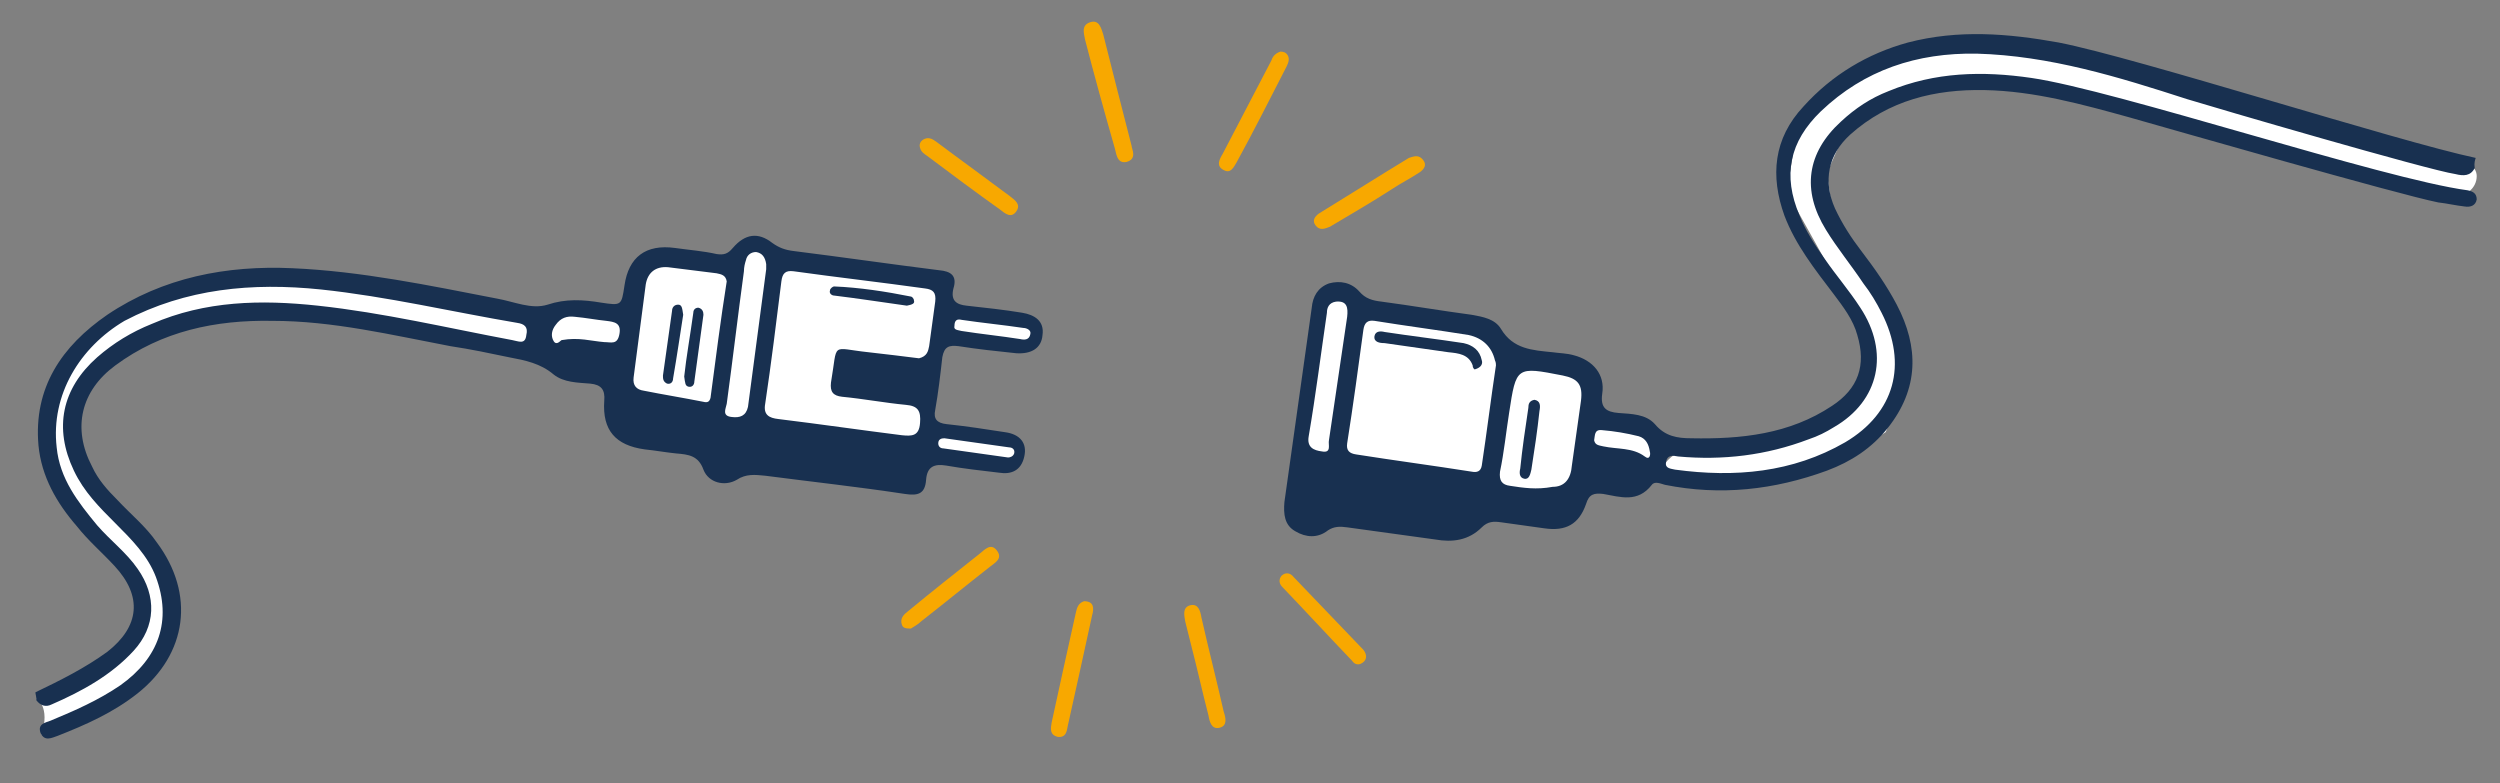 <?xml version="1.0" encoding="utf-8"?>
<!-- Generator: Adobe Illustrator 24.2.0, SVG Export Plug-In . SVG Version: 6.00 Build 0)  -->
<svg version="1.1" id="Vrstva_1" xmlns="http://www.w3.org/2000/svg" xmlns:xlink="http://www.w3.org/1999/xlink" x="0px" y="0px"
	 viewBox="0 0 247 77.4" style="enable-background:new 0 0 247 77.4;" xml:space="preserve">
<rect x="0" y="0" width="247" height="77.4" fill="#808080" stroke="none"/>
<style type="text/css">
	.st0{fill:#FFFFFF;}
	.st1{fill:#F8A800;}
	.st2{fill:#183050;}
</style>
<path class="st0" d="M244.7,17.4L244.7,17.4c0-0.5-0.3-1-0.8-1.1l-29.8-8.6l-8.5-2.3l-8.1-1l-5.2,0.2l-7,1.9l-6.2,4.5l-1.8,3.3
	l-0.6,3.7l0.6,2.3l3.4,6.1l3.4,5.2l1.1,5l-1.2,2.6c0,0-1.3,5.1-17.9,5.3c0,0-3.6,1.9-0.6,3c3,1.1,15.1-1.3,15.1-1.3l5.7-3.5l2.6-6.3
	c0,0-0.6-3.8-0.7-4.1c-0.1-0.3-1.8-3.4-1.8-3.4l-3.6-5.2l-1.8-3.1l-0.5-3.5l1.5-3.4c0,0,6.1-6.9,15.8-5.2s15.2,3.1,15.2,3.1
	l29.7,7.7C243.6,19.4,244.7,18.6,244.7,17.4z"/>
<path class="st0" d="M4.1,72.6c0,0,13.8-5.7,13.1-11s-3.4-9-3.8-9.3c-0.4-0.2-5.9-7.1-5.9-7.1l0.7-7.1l4.2-3.4l3.8-2.2l4.5-1.3
	l5.3-0.3l6.1,0.6l8,1.1c0,0,6.7,1.3,6.8,1.3s5.5,1.1,5.5,1.1l0.4-3.7l-19.2-3.5l-9.7-0.3l-5.1,0.6l-5.1,2L7.5,34l-3,7.2l1.1,6.9
	L7.8,51c0,0,2.9,3.3,3.1,3.4s2,2.2,2,2.2l1.6,4.2l-4.4,5.2L3.6,69C3.6,69,5,69.8,4.1,72.6z"/>
<path class="st0" d="M54.3,31.3l2.5-0.5c0,0,3.8,0.2,3.9,0.2c0.1,0.1,1.2,0.2,1.2,0.2s0.9-2.4,1-2.7c0.1-0.3,1.2-2.6,1.2-2.6
	s3-0.3,3.1-0.2c0.1,0.1,3.2,0.5,3.2,0.5l2,0.1l1.2-1.5l1.4-0.5l2.3,1.1l3.7,0.6l11.4,1.7l0.7,1.2l1.1,1.7l7.7,1.2l0.4,1.2l-0.3,0.7
	l-0.4,0.6l-8.5-0.8l-0.8,2.5l-0.6,5.2l0.9,1.4c0,0,5.8,0.8,5.9,0.9s2.1,0.8,2.1,0.8l-0.4,1.7c0,0-1.5,0.2-1.6,0.2
	c-0.1,0-5.8-1-6.4-1.1c-0.5-0.1-25.8-3.1-25.8-3.1l-4.6-1.4c0,0-2.5-4.1-2.7-4.2c-0.3-0.1-4-1.7-4.3-1.8s-1.2-0.5-1.2-0.5
	C53.8,33.9,54.3,31.3,54.3,31.3z"/>
<path class="st0" d="M134,29.3l1.6,1.3l7.2,1.1l5,1.5l1,1.4l4.4,1.2l3.4,1c0,0,1,1.8,1,2.1s0.4,2.1,0.4,2.1l2.4,1.1l3.3,1.3
	c0,0,0.2,1.1,0.2,1.4s0,1.7-0.2,1.8s-4.8,1-5.1,1s-2.3,0.6-2.5,0.9c-0.2,0.3-2.6,2-3.4,2c-0.9,0-24.2-3.6-24.2-3.6l2.5-18l1.6-0.3
	L134,29.3z"/>
<g id="CAR-SPECIAL">
</g>
<g id="Vrstva_4">
	<g>
		<path class="st1" d="M111.8,14.4c-1-3.9-1.9-7.4-2.8-11c-0.2-0.6-0.4-1.5-1.3-1.2s-0.6,1.1-0.5,1.7c0.9,3.5,1.9,7.1,2.9,10.6
			c0.2,0.6,0.2,1.7,1.2,1.5C112.4,15.7,111.8,14.7,111.8,14.4z"/>
		<path class="st1" d="M107.1,59.4c-0.6,0.2-0.7,0.7-0.8,1.1c-0.8,3.6-1.6,7.2-2.4,10.9c-0.1,0.6-0.2,1.2,0.6,1.4
			c0.8,0.1,0.9-0.5,1-1.1c0.8-3.6,1.6-7.2,2.4-10.9C108.1,60.1,108.1,59.4,107.1,59.4z"/>
		<path class="st1" d="M126.5,5.1c-0.6,0.2-0.8,0.6-0.9,0.9c-1.6,3.1-3.2,6.1-4.8,9.2c-0.3,0.5-0.7,1.2,0.1,1.6
			c0.7,0.4,1-0.3,1.3-0.8c1.7-3.1,3.3-6.3,4.9-9.4c0.2-0.4,0.4-0.9,0-1.3C126.9,5.1,126.6,5.1,126.5,5.1z"/>
		<path class="st1" d="M139.2,15.6c-2.8,1.7-5.8,3.6-8.9,5.5c-0.4,0.3-0.7,0.7-0.3,1.2s0.9,0.3,1.4,0.1c2-1.2,4.1-2.4,6.1-3.7
			c0.9-0.6,1.9-1.1,2.8-1.7c0.4-0.3,0.7-0.7,0.3-1.2C140.2,15.3,139.8,15.4,139.2,15.6z"/>
		<path class="st1" d="M117.7,63.8c0.6,2.3,1.1,4.6,1.7,6.9c0.1,0.6,0.3,1.4,1.1,1.2c0.8-0.2,0.6-1,0.4-1.6
			c-0.7-3.1-1.5-6.2-2.2-9.3c-0.1-0.6-0.3-1.4-1.1-1.2c-0.8,0.2-0.6,1-0.5,1.6C117.3,62.2,117.5,63,117.7,63.8L117.7,63.8z"/>
		<path class="st1" d="M90,62.1c0.3-0.2,0.7-0.4,1-0.7c2.3-1.8,4.5-3.6,6.8-5.4c0.5-0.4,1.3-0.8,0.7-1.6c-0.6-0.8-1.2-0.1-1.7,0.3
			c-2.4,1.9-4.8,3.8-7.1,5.7c-0.4,0.3-0.8,0.7-0.6,1.3C89.2,62.1,89.6,62.1,90,62.1z"/>
		<path class="st1" d="M90.9,14.6c0.1,0.4,0.4,0.6,0.7,0.8c2.4,1.8,4.8,3.6,7.2,5.3c0.5,0.4,1.1,0.9,1.6,0.2s-0.1-1.1-0.6-1.5
			c-2.4-1.8-4.9-3.6-7.3-5.4c-0.4-0.3-0.8-0.5-1.3-0.2C90.9,14,90.8,14.3,90.9,14.6z"/>
		<path class="st1" d="M134.4,65.6c0.7-0.3,0.7-0.9,0.3-1.4c-2.3-2.4-4.6-4.8-6.9-7.2c-0.3-0.4-0.8-0.5-1.2-0.1
			c-0.3,0.4-0.2,0.8,0.1,1.1c2.3,2.4,4.6,4.9,6.9,7.3C133.8,65.6,134.1,65.7,134.4,65.6z"/>
		<g>
			<g>
				<path class="st2" d="M3.5,68.4c2.5-1.2,4.9-2.4,7.1-4c3.2-2.5,3.5-5.5,0.7-8.5c-1.2-1.3-2.6-2.5-3.7-3.9c-2-2.3-3.5-4.9-3.8-8
					c-0.5-5.7,2.3-9.8,6.8-12.9c5.5-3.7,11.8-4.9,18.3-4.6c6.8,0.3,13.5,1.7,20.2,3c1.7,0.3,3.4,1.1,5,0.6c1.8-0.6,3.5-0.5,5.3-0.2
					c2,0.3,2,0.3,2.3-1.7c0.4-2.8,2.1-4.1,5-3.7c1.4,0.2,2.8,0.3,4.1,0.6c0.7,0.1,1.1,0,1.6-0.6c1.2-1.4,2.5-1.6,3.9-0.5
					c0.7,0.5,1.3,0.7,2.1,0.8c4.8,0.6,9.6,1.3,14.4,1.9c1.1,0.1,1.8,0.5,1.4,1.8c-0.3,1.2,0.3,1.6,1.3,1.7c1.8,0.2,3.7,0.4,5.5,0.7
					c1.2,0.2,2.2,0.8,2,2.2c-0.1,1.3-1.1,1.9-2.6,1.8c-1.9-0.2-3.8-0.4-5.7-0.7c-0.9-0.1-1.4,0-1.6,1.1c-0.2,1.8-0.4,3.5-0.7,5.2
					c-0.2,0.9,0.2,1.3,1.1,1.4c1.9,0.2,3.9,0.5,5.8,0.8c1.5,0.2,2.2,1.1,1.9,2.4c-0.3,1.4-1.3,1.8-2.5,1.6c-1.7-0.2-3.5-0.4-5.2-0.7
					c-1.2-0.2-1.9,0.1-2,1.4c-0.1,1.4-0.8,1.6-2.1,1.4c-4.6-0.7-9.2-1.2-13.8-1.8c-1-0.1-1.9-0.2-2.8,0.4c-1.2,0.7-2.8,0.3-3.3-1
					C69,45,68,44.9,66.8,44.8c-1-0.1-2.1-0.3-3.1-0.4c-2.9-0.4-4.2-1.9-4-4.8c0.1-1.1-0.3-1.6-1.4-1.7c-1.2-0.1-2.6-0.1-3.6-0.9
					c-1.3-1.1-2.8-1.4-4.4-1.7c-1.9-0.4-3.8-0.8-5.8-1.1c-5.8-1.1-11.6-2.5-17.6-2.5c-5.6-0.1-10.9,1-15.5,4.4
					c-3.4,2.5-4.3,6.2-2.3,10c0.6,1.3,1.5,2.3,2.5,3.3c1.3,1.4,2.8,2.6,3.9,4.2c3.8,5.1,3,11-1.9,14.9c-2.4,1.9-5.1,3.1-7.9,4.2
					c-0.6,0.2-1.3,0.6-1.7-0.3c-0.3-0.9,0.5-1,1-1.2c2.4-1,4.7-2,6.9-3.5C15.7,65,17,61.3,15.4,57c-0.8-2.1-2.4-3.7-4-5.3
					s-3.1-3.1-4.1-5.2c-2-4.2-1.2-8.1,2.3-11.2c1.6-1.4,3.4-2.5,5.4-3.3c5.3-2.3,10.8-2.4,16.4-1.8c6.5,0.7,12.8,2.2,19.2,3.4
					c0.6,0.1,1.3,0.5,1.4-0.5c0.2-0.8-0.2-1.1-0.9-1.2c-6.5-1.1-12.8-2.6-19.4-3.3c-6.8-0.7-13.3-0.1-19.4,3.1
					C7.9,34.3,5,39,5.6,44.2c0.3,3.1,2.1,5.4,4,7.7c1.3,1.5,2.9,2.7,4,4.3c1.9,2.7,1.8,5.7-0.4,8.1s-5.1,4-8.1,5.3
					c-0.6,0.3-1.1,0.1-1.5-0.4C3.6,68.8,3.5,68.6,3.5,68.4z M91.8,34.2c0.2-1.5,0.4-3,0.6-4.4c0.1-0.9-0.2-1.2-1-1.3
					c-4.3-0.6-8.7-1.1-13-1.7c-0.8-0.1-1.1,0.2-1.2,1c-0.5,4-1,8.1-1.6,12.1c-0.2,1.1,0.4,1.4,1.3,1.5c4.1,0.5,8.2,1.1,12.2,1.6
					c1,0.1,1.7,0.1,1.8-1.2c0.1-1.2-0.2-1.7-1.4-1.8c-2.1-0.2-4.2-0.6-6.3-0.8c-0.9-0.1-1.2-0.5-1.1-1.4c0.7-4.1-0.1-3.4,3.7-3
					c1.7,0.2,3.5,0.4,5,0.6C91.6,35.2,91.7,34.7,91.8,34.2z M70.8,27c-1.6-0.2-3.2-0.4-4.8-0.6c-1.2-0.1-2,0.5-2.2,1.7
					c-0.4,3.1-0.8,6.1-1.2,9.2c-0.1,0.8,0.3,1.2,1,1.3c2,0.4,3.9,0.7,5.9,1.1c0.4,0.1,0.6,0,0.7-0.4c0.5-3.8,1-7.7,1.6-11.5
					C71.7,27.2,71.3,27.1,70.8,27z M74.7,24.9c-0.5,0-0.9,0.3-1,0.8c-0.1,0.3-0.2,0.7-0.2,1.1c-0.6,4.4-1.1,8.7-1.7,13.1
					c-0.1,0.5-0.5,1.2,0.5,1.3c0.8,0.1,1.4-0.1,1.6-1c0.6-4.6,1.2-9.1,1.8-13.6c0-0.1,0-0.3,0-0.5C75.6,25.4,75.3,25,74.7,24.9z
					 M59.7,33.8c0.7,0,1.3,0.3,1.5-0.8c0.2-1.1-0.5-1.2-1.3-1.3c-1-0.1-2-0.3-3.1-0.4c-0.8-0.1-1.4,0.1-1.9,0.8
					c-0.4,0.5-0.5,1.1-0.2,1.6s0.7-0.1,0.8-0.1C57.2,33.3,58.4,33.7,59.7,33.8z M95,32.7c1.9,0.3,3.9,0.5,5.8,0.8
					c0.4,0.1,0.9,0.1,1-0.5c0.1-0.4-0.4-0.6-0.7-0.6c-2-0.3-4.1-0.5-6.1-0.8c-0.4-0.1-0.7,0-0.7,0.6C94.2,32.6,94.6,32.6,95,32.7z
					 M100.2,44.8c0.1-0.4-0.2-0.6-0.5-0.6c-2.1-0.3-4.3-0.6-6.4-0.9c-0.3,0-0.6,0.1-0.6,0.5c0,0.3,0.2,0.5,0.5,0.5
					c2.1,0.3,4.3,0.6,6.4,0.9C99.8,45.2,100.1,45.1,100.2,44.8z"/>
				<path class="st2" d="M89.6,30.2c0.5-0.1,0.8-0.2,0.7-0.5c0-0.2-0.2-0.4-0.3-0.4c-2.5-0.5-5.1-0.9-7.6-1c-0.1,0-0.4,0.2-0.4,0.4
					c-0.1,0.3,0.2,0.5,0.4,0.5C84.9,29.5,87.4,29.9,89.6,30.2z"/>
				<path class="st2" d="M67.5,31.1c-0.1-0.6-0.1-1-0.5-1s-0.6,0.3-0.6,0.6c-0.3,2.1-0.6,4.3-0.9,6.4c0,0.3,0,0.6,0.4,0.8
					c0.4,0.1,0.6-0.2,0.6-0.5C66.9,35.1,67.2,33,67.5,31.1z"/>
				<path class="st2" d="M67.6,37.2c0.1,0.7,0.1,0.9,0.4,1c0.4,0.1,0.6-0.2,0.6-0.5c0.3-2.2,0.6-4.4,0.9-6.6c0-0.3-0.1-0.6-0.5-0.7
					c-0.3,0-0.5,0.2-0.5,0.5C68.2,33.1,67.8,35.3,67.6,37.2z"/>
			</g>
			<g>
				<path class="st2" d="M244.5,16.6c-0.4,0.8-1.1,0.8-1.9,0.6c-2.7-0.4-23.9-6.6-26.5-7.4c-6.8-2.2-13.6-4.3-20.8-4.5
					c-5.9-0.1-11.1,1.6-15.4,5.7c-3.1,3-3.8,6.3-2.1,10.3c0.6,1.5,1.5,2.9,2.5,4.3c1.1,1.6,2.4,3.1,3.5,4.8
					c2.9,4.4,1.9,9.2-2.6,11.8c-0.8,0.5-1.6,0.9-2.5,1.2c-4.2,1.6-8.5,2.1-12.9,1.7c-0.5-0.1-1.1-0.2-1.2,0.6
					c-0.1,0.6,0.5,0.6,0.9,0.7c5.9,0.8,11.6,0.3,16.8-2.7c4.9-2.9,6.2-7.7,3.6-12.8c-0.5-1-1.1-2-1.8-2.9c-1.2-1.8-2.6-3.5-3.7-5.3
					c-2.4-3.9-1.9-7.6,1.5-10.7c1.4-1.3,2.9-2.3,4.7-3c4.6-1.9,9.3-2,14.1-1.3c8.3,1.2,34.8,10,43.1,11.1c0.5,0.1,0.9,0.3,0.9,0.9
					c-0.1,0.6-0.6,0.8-1.2,0.7c-0.9-0.1-1.7-0.3-2.6-0.4c-4-0.8-26.6-7.3-30.5-8.4c-4.7-1.3-9.4-2.6-14.3-2.7
					c-4.9-0.1-9.5,1-13.3,4.4c-2.2,2-2.7,4.6-1.5,7.3c0.7,1.5,1.6,2.9,2.6,4.2c1.3,1.7,2.5,3.4,3.5,5.3c2.2,4.2,2.2,8.3-0.9,12.2
					c-1.6,2-3.6,3.3-6,4.2c-5.2,1.9-10.5,2.5-16,1.4c-0.4-0.1-1-0.4-1.3,0c-1.4,1.8-3.1,1.2-4.8,0.9c-0.9-0.1-1.4,0-1.7,1
					c-0.7,2-2,2.7-4.1,2.4c-1.4-0.2-2.9-0.4-4.3-0.6c-0.7-0.1-1.3-0.1-1.9,0.5c-1.3,1.3-2.9,1.5-4.6,1.2c-2.9-0.4-5.8-0.8-8.7-1.2
					c-0.7-0.1-1.3-0.1-1.9,0.3c-1,0.8-2.2,0.7-3.2,0.1c-1.1-0.6-1.2-1.7-1.1-2.9c0.9-6.4,1.8-12.8,2.7-19.2c0.1-1.1,0.6-2,1.7-2.4
					c1.1-0.3,2.2-0.1,3,0.8c0.6,0.7,1.3,0.9,2.2,1c3,0.4,5.9,0.9,8.9,1.3c1.1,0.2,2.3,0.4,2.9,1.4c1.2,2,3.1,2.1,5.1,2.3
					c0.7,0.1,1.4,0.1,2.1,0.3c1.9,0.5,3.1,1.9,2.8,3.8c-0.2,1.4,0.4,1.8,1.6,1.9c1.3,0.1,2.7,0.1,3.6,1.1c1,1.2,2.2,1.4,3.6,1.4
					c4.9,0.1,9.7-0.4,13.9-3.2c2.6-1.7,3.4-4,2.5-7c-0.4-1.5-1.4-2.8-2.3-4c-1.9-2.5-3.8-4.9-4.9-7.8c-1.4-3.9-1.1-7.6,1.9-10.8
					c2.8-3.1,6.3-5.2,10.3-6.3c5-1.3,9.9-0.9,14.9,0c7.7,1.5,33.6,9.8,41.2,11.4C244.4,16.2,244.5,16.4,244.5,16.6z M145.1,33.1
					c-3.1-0.5-6.2-0.9-9.3-1.4c-0.7-0.1-1,0.2-1.1,0.9c-0.5,3.7-1,7.4-1.6,11.2c-0.1,0.7,0.2,1,0.9,1.1c3.8,0.6,7.6,1.1,11.4,1.7
					c0.5,0.1,0.9,0,1-0.6c0.5-3.3,0.9-6.6,1.4-9.9c0-0.1,0-0.3-0.1-0.5C147.4,34.3,146.5,33.4,145.1,33.1z M155.3,46
					c0.3-2.1,0.6-4.3,0.9-6.4c0.2-1.6-0.3-2.2-1.8-2.5c-4.6-0.9-4.6-0.9-5.3,3.7c-0.3,1.9-0.5,3.9-0.9,5.8c-0.1,0.9,0.2,1.3,1,1.4
					c1.3,0.2,2.6,0.4,4.2,0.1C154.6,48.1,155.2,47.3,155.3,46z M131.1,30.9c-0.6,4.1-1.1,8.1-1.8,12.2c-0.2,1.1,0.5,1.4,1.3,1.5
					c1,0.2,0.6-0.7,0.7-1.1c0.6-4.1,1.2-8.1,1.8-12.2c0.1-0.9,0-1.6-1.1-1.5C131.3,29.9,131.1,30.4,131.1,30.9z M158.4,44.1
					c1.4,0.3,2.9,0.1,4.1,1c0.5,0.4,0.6-0.2,0.5-0.5c-0.1-0.7-0.4-1.3-1.1-1.5c-1.2-0.3-2.4-0.5-3.6-0.6c-0.8-0.1-0.7,0.5-0.8,1
					C157.6,44,158,44,158.4,44.1z"/>
				<path class="st2" d="M145.7,36.5c0.7-0.2,0.8-0.6,0.7-0.9c-0.2-1-0.9-1.5-1.8-1.7c-2.6-0.4-5.2-0.7-7.8-1.1
					c-0.4-0.1-0.9-0.1-1,0.4c-0.1,0.6,0.5,0.7,1,0.7c2.1,0.3,4.2,0.6,6.3,0.9c1,0.1,2,0.2,2.4,1.3C145.5,36.4,145.7,36.5,145.7,36.5
					z"/>
				<path class="st2" d="M151.6,39.5c-0.5,0.1-0.6,0.4-0.6,0.8c-0.3,2-0.6,4-0.8,6c-0.1,0.4-0.1,0.9,0.4,1s0.6-0.5,0.7-0.9
					c0.3-1.9,0.6-3.9,0.8-5.8C152.2,40.1,152.2,39.6,151.6,39.5z"/>
			</g>
		</g>
	</g>
</g>
<g id="Vrstva_2_1_">
</g>
<g id="Vrstva_3">
</g>
</svg>
